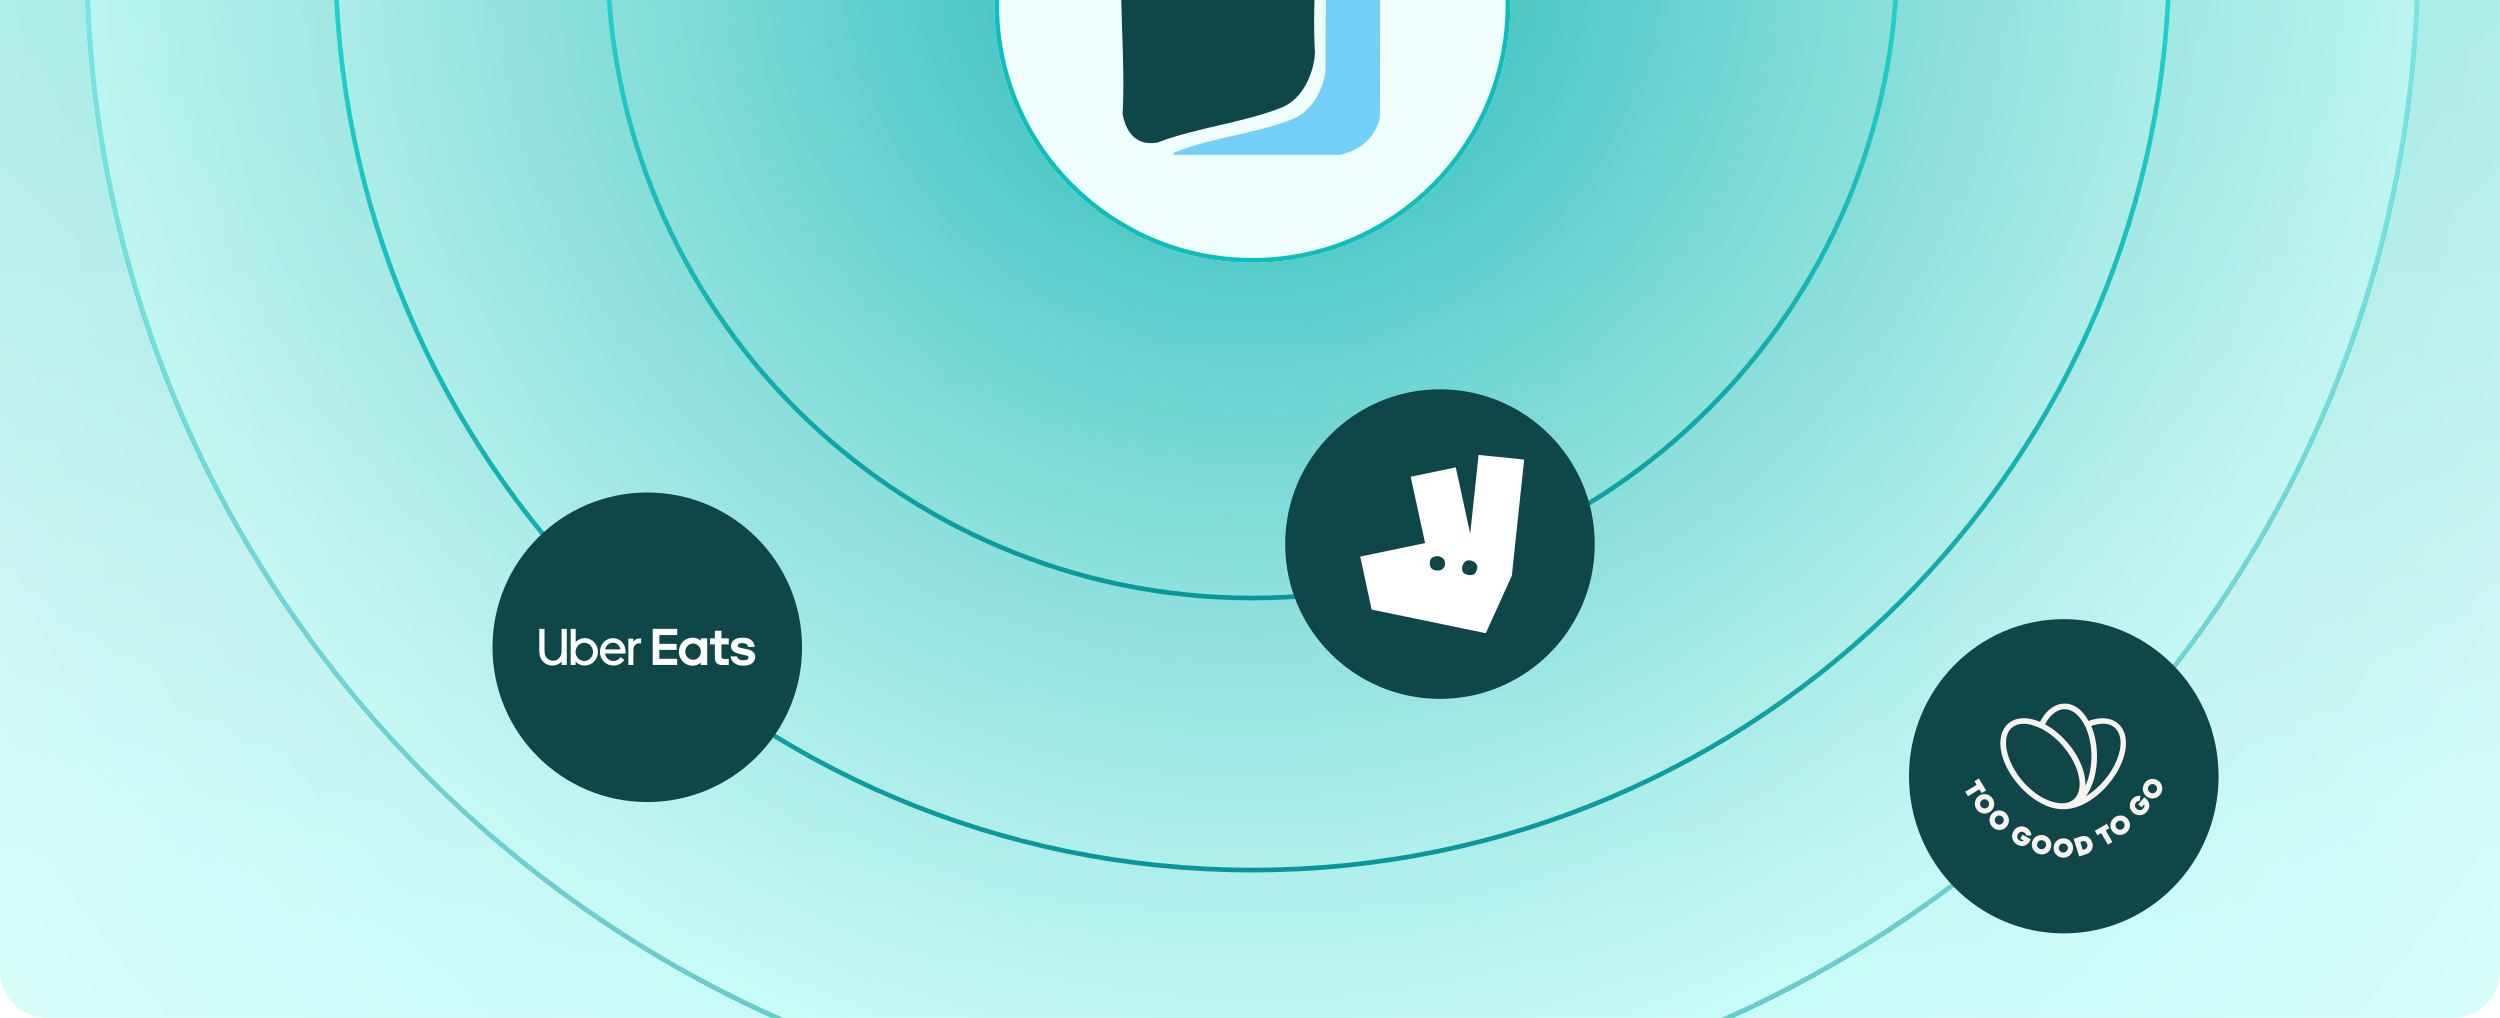 <svg width="533" height="217" viewBox="0 0 533 217" fill="none" xmlns="http://www.w3.org/2000/svg">
<g clip-path="url(#clip0_64_201)">
<path d="M0 -5H533V207C533 212.523 528.523 217 523 217H10C4.477 217 0 212.523 0 207V-5Z" fill="url(#paint0_linear_64_201)"/>
<path d="M0 -5H533V207C533 212.523 528.523 217 523 217H10C4.477 217 0 212.523 0 207V-5Z" fill="url(#paint1_radial_64_201)" fill-opacity="0.2"/>
<circle opacity="0.3" cx="269" cy="9" r="336" fill="url(#paint2_radial_64_201)"/>
<path d="M267 238.5C129.757 238.5 18.5 127.243 18.5 -10C18.5 -147.243 129.757 -258.5 267 -258.5C404.243 -258.5 515.5 -147.243 515.5 -10C515.5 127.243 404.243 238.5 267 238.5Z" stroke="url(#paint3_linear_64_201)"/>
<circle opacity="0.5" cx="267" cy="-10" r="138" fill="url(#paint4_radial_64_201)"/>
<circle opacity="0.5" cx="267" cy="-10" r="196" fill="url(#paint5_radial_64_201)"/>
<circle opacity="0.5" cx="267" cy="-10" r="249" fill="url(#paint6_radial_64_201)"/>
<path d="M267 185.5C159.028 185.5 71.5 97.972 71.5 -10C71.5 -117.972 159.028 -205.5 267 -205.5C374.972 -205.5 462.5 -117.972 462.5 -10C462.5 97.972 374.972 185.5 267 185.5Z" stroke="url(#paint7_linear_64_201)"/>
<path d="M267 127.5C191.061 127.5 129.5 65.939 129.5 -10C129.5 -85.939 191.061 -147.5 267 -147.5C342.939 -147.5 404.5 -85.939 404.5 -10C404.5 65.939 342.939 127.5 267 127.5Z" stroke="url(#paint8_linear_64_201)"/>
<ellipse cx="440" cy="165.5" rx="33" ry="33.5" transform="rotate(-180 440 165.5)" fill="#0F4648"/>
<ellipse cx="307" cy="116" rx="33" ry="33" transform="rotate(-180 307 116)" fill="#0F4648"/>
<ellipse cx="138" cy="138" rx="33" ry="33" transform="rotate(-180 138 138)" fill="#0F4648"/>
<g clip-path="url(#clip1_64_201)">
<path d="M149.426 138.935C149.426 137.963 148.691 137.2 147.764 137.2C146.85 137.2 146.102 137.963 146.102 138.935C146.102 139.906 146.85 140.669 147.764 140.669C148.691 140.669 149.426 139.906 149.426 138.935ZM150.781 136.094V141.78H149.399V141.266C148.918 141.687 148.311 141.923 147.65 141.923C146.015 141.923 144.738 140.595 144.738 138.935C144.738 137.278 146.019 135.946 147.65 135.946C148.311 135.946 148.918 136.182 149.399 136.603V136.094H150.781ZM155.372 140.489H154.332C154.017 140.489 153.811 140.346 153.811 140.04V137.38H155.368V136.094H153.811V134.475H152.417V136.094H151.367V137.385H152.417V140.406C152.417 141.169 152.937 141.775 153.873 141.775H155.368V140.489H155.372ZM158.521 141.923C160.117 141.923 161.017 141.132 161.017 140.04C161.017 139.263 160.484 138.685 159.369 138.435L158.188 138.185C157.506 138.056 157.288 137.921 157.288 137.658C157.288 137.315 157.616 137.107 158.223 137.107C158.884 137.107 159.365 137.292 159.505 137.921H160.886C160.812 136.737 159.986 135.946 158.315 135.946C156.872 135.946 155.858 136.566 155.858 137.764C155.858 138.592 156.417 139.133 157.62 139.397L158.936 139.712C159.456 139.818 159.596 139.962 159.596 140.184C159.596 140.54 159.203 140.762 158.569 140.762C157.773 140.762 157.314 140.577 157.139 139.948H155.744C155.95 141.132 156.798 141.923 158.521 141.923ZM139.163 134.077H144.371V135.391H140.571V137.274H144.27V138.551H140.571V140.457H144.371V141.77H139.163V134.077Z" fill="white"/>
<path d="M136.688 137.154V136.122H136.317C135.726 136.122 135.289 136.409 135.027 136.857V136.164H133.968V141.766H135.035V138.583C135.035 137.713 135.543 137.154 136.242 137.154H136.688ZM129.01 138.449C129.202 137.593 129.867 137.019 130.658 137.019C131.45 137.019 132.119 137.588 132.298 138.449H129.01ZM130.68 136.057C129.106 136.057 127.908 137.385 127.908 138.967C127.908 140.637 129.154 141.891 130.776 141.891C131.76 141.891 132.565 141.442 133.103 140.692L132.329 140.1C131.926 140.66 131.397 140.924 130.772 140.924C129.863 140.924 129.132 140.244 128.984 139.332H133.374V138.972C133.378 137.297 132.237 136.057 130.68 136.057ZM124.576 140.924C123.54 140.924 122.713 140.054 122.713 138.981C122.713 137.894 123.548 137.038 124.576 137.038C125.591 137.038 126.426 137.894 126.426 138.981C126.43 140.054 125.595 140.924 124.576 140.924ZM121.668 141.77H122.726V141.067C123.212 141.585 123.903 141.9 124.65 141.9C126.238 141.9 127.484 140.591 127.484 138.976C127.484 137.352 126.238 136.043 124.65 136.043C123.898 136.043 123.221 136.362 122.735 136.876V134.077H121.668V141.77ZM117.912 140.868C118.94 140.868 119.731 140.045 119.731 138.824V134.077H120.842V141.766H119.74V141.053C119.241 141.59 118.555 141.9 117.781 141.9C116.194 141.9 114.978 140.702 114.978 138.888V134.077H116.093V138.824C116.093 140.068 116.876 140.868 117.912 140.868Z" fill="white"/>
</g>
<path d="M315.234 97L313.449 113.775L310.375 99.641L300.758 101.646L303.831 115.78L290 118.665L292.429 129.963L316.771 135L322.323 122.725L324.95 97.978L315.234 97ZM307.55 121.306C307.054 121.746 306.409 121.698 305.666 121.502C304.972 121.257 304.674 120.426 304.922 119.448C305.12 118.714 306.062 118.568 306.508 118.568C306.707 118.568 306.856 118.616 307.004 118.665C307.351 118.812 307.897 119.106 307.996 119.595C308.194 120.279 308.045 120.866 307.55 121.306ZM314.589 122.089C314.242 122.725 313.251 122.773 312.309 122.333C311.664 122.04 311.664 121.257 311.763 120.768C311.813 120.524 311.912 120.279 312.061 120.084C312.309 119.79 312.656 119.448 313.102 119.448C313.796 119.448 314.441 119.741 314.788 120.328C315.135 120.817 314.936 121.453 314.589 122.089Z" fill="white"/>
<g clip-path="url(#clip2_64_201)">
<path d="M453.218 157.751C453.102 156.254 452.489 155.02 451.496 154.198C450.036 152.995 447.905 152.789 445.452 153.641C445.394 153.67 445.335 153.699 445.277 153.699C445.219 153.611 445.16 153.494 445.102 153.406C443.846 151.204 442.065 150 440.168 150C438.27 150 436.489 151.204 435.204 153.406C435.117 153.553 435.029 153.729 434.941 153.905C434.708 153.817 434.503 153.729 434.27 153.641C431.847 152.789 429.686 152.965 428.226 154.198C427.233 155.02 426.65 156.254 426.504 157.751C426.241 160.628 427.642 164.181 430.241 167.205C432.168 169.465 434.503 171.168 436.81 171.99C437.803 172.343 438.766 172.519 439.642 172.519C439.73 172.519 439.788 172.519 439.876 172.519C439.963 172.519 440.022 172.519 440.109 172.519C440.985 172.519 441.919 172.343 442.941 171.99C445.248 171.168 447.613 169.465 449.511 167.205C452.08 164.151 453.481 160.628 453.218 157.751ZM427.701 157.839C427.788 156.665 428.255 155.725 428.985 155.109C429.628 154.58 430.445 154.316 431.438 154.316C432.168 154.316 432.985 154.463 433.861 154.786C434.036 154.844 434.241 154.932 434.416 154.991C434.591 155.079 434.795 155.138 434.971 155.226C435.146 155.314 435.321 155.402 435.496 155.49C436.722 156.166 437.949 157.105 439.058 158.221C439.204 158.367 439.35 158.514 439.467 158.661C439.613 158.808 439.73 158.955 439.876 159.101C439.876 159.131 439.905 159.131 439.905 159.16C442.241 161.92 443.584 165.208 443.35 167.733C443.262 168.908 442.795 169.847 442.065 170.464C441.511 170.933 440.781 171.198 439.963 171.256C439.934 171.256 439.905 171.256 439.846 171.256C439.146 171.286 438.387 171.168 437.54 170.933C437.423 170.904 437.306 170.845 437.189 170.816C437.131 170.787 437.073 170.787 437.014 170.757C436.693 170.64 436.372 170.493 436.051 170.346C435.992 170.317 435.934 170.287 435.846 170.258C434.182 169.407 432.518 168.085 431.117 166.412C428.81 163.652 427.496 160.364 427.701 157.839ZM436.226 154.022C437.306 152.202 438.708 151.204 440.168 151.204C441.627 151.204 443.029 152.202 444.109 154.022C444.138 154.081 444.168 154.14 444.197 154.169C444.284 154.345 444.401 154.521 444.489 154.698C444.576 154.874 444.664 155.05 444.751 155.255C445.481 156.988 445.89 159.043 445.89 161.245C445.89 163.564 445.423 165.766 444.605 167.557C444.722 164.739 443.35 161.333 440.839 158.397C440.81 158.338 440.751 158.309 440.693 158.25C440.547 158.103 440.43 157.956 440.284 157.81C440.138 157.663 440.022 157.516 439.876 157.369C438.679 156.166 437.365 155.138 436.022 154.433C436.08 154.286 436.138 154.169 436.226 154.022ZM444.693 169.788C444.839 169.553 445.014 169.348 445.16 169.084C446.416 166.97 447.087 164.21 447.087 161.245C447.087 158.896 446.649 156.665 445.861 154.786C445.89 154.786 445.89 154.786 445.919 154.756C446.795 154.463 447.613 154.286 448.343 154.286C449.306 154.286 450.153 154.551 450.795 155.079C451.525 155.696 451.963 156.635 452.08 157.81C452.313 160.335 450.97 163.623 448.635 166.383C447.408 167.792 446.065 168.937 444.693 169.788Z" fill="#F9F3F0"/>
<path d="M422.474 169.084L422.007 168.291L419.584 169.759L419 168.79L421.423 167.322L420.956 166.53L421.89 165.972L423.438 168.526L422.474 169.084Z" fill="#F9F3F0"/>
<path d="M421.832 169.73C422.737 169.025 424.022 169.201 424.723 170.111C425.423 171.021 425.307 172.313 424.372 173.018C423.467 173.722 422.182 173.546 421.482 172.636C420.781 171.726 420.927 170.434 421.832 169.73ZM423.701 172.137C424.139 171.814 424.197 171.227 423.876 170.787C423.526 170.346 422.971 170.287 422.533 170.61C422.095 170.933 422.036 171.52 422.358 171.961C422.708 172.401 423.292 172.489 423.701 172.137Z" fill="#F9F3F0"/>
<path d="M424.693 173.458C425.482 172.607 426.766 172.548 427.613 173.341C428.46 174.134 428.547 175.396 427.788 176.277C427.029 177.158 425.715 177.187 424.869 176.394C424.022 175.602 423.905 174.31 424.693 173.458ZM426.942 175.484C427.321 175.073 427.292 174.515 426.883 174.134C426.474 173.752 425.89 173.781 425.54 174.192C425.161 174.603 425.19 175.161 425.598 175.543C426.007 175.924 426.591 175.895 426.942 175.484Z" fill="#F9F3F0"/>
<path d="M432.752 179.33C432.226 180.299 431.146 180.681 430.095 180.094C429.014 179.506 428.693 178.303 429.248 177.275C429.803 176.247 431 175.866 432.022 176.453C432.664 176.805 433.073 177.451 433.102 178.097L431.993 178.126C431.963 177.862 431.817 177.627 431.496 177.451C431 177.187 430.474 177.363 430.212 177.862C429.978 178.273 429.949 178.86 430.591 179.213C430.971 179.418 431.263 179.389 431.467 179.213L430.737 178.802L431.204 177.95L432.956 178.919L432.752 179.33Z" fill="#F9F3F0"/>
<path d="M433.277 179.448C433.628 178.332 434.766 177.774 435.876 178.126C436.985 178.479 437.598 179.624 437.248 180.74C436.898 181.855 435.759 182.413 434.649 182.061C433.54 181.708 432.927 180.563 433.277 179.448ZM436.168 180.387C436.343 179.859 436.08 179.36 435.555 179.183C435.029 179.007 434.503 179.272 434.357 179.8C434.182 180.328 434.445 180.828 434.971 181.004C435.496 181.18 436.022 180.886 436.168 180.387Z" fill="#F9F3F0"/>
<path d="M437.832 180.769C437.832 179.594 438.766 178.714 439.905 178.714C441.073 178.714 441.978 179.624 441.978 180.798C441.978 181.973 441.043 182.853 439.905 182.853C438.737 182.853 437.803 181.943 437.832 180.769ZM440.868 180.798C440.868 180.24 440.46 179.829 439.905 179.829C439.35 179.829 438.941 180.24 438.941 180.798C438.941 181.356 439.35 181.767 439.905 181.767C440.46 181.738 440.868 181.327 440.868 180.798Z" fill="#F9F3F0"/>
<path d="M446.065 179.624C446.416 180.681 445.861 181.767 444.839 182.09L443.292 182.589L442.094 178.831L443.642 178.332C444.693 177.98 445.715 178.538 446.065 179.624ZM444.985 179.947C444.839 179.448 444.401 179.213 443.963 179.36L443.525 179.506L444.051 181.18L444.489 181.033C444.927 180.886 445.16 180.446 444.985 179.947Z" fill="#F9F3F0"/>
<path d="M449.715 176.57L448.927 177.04L450.357 179.506L449.394 180.064L447.963 177.598L447.175 178.068L446.62 177.128L449.189 175.631L449.715 176.57Z" fill="#F9F3F0"/>
<path d="M450.386 177.246C449.657 176.335 449.832 175.073 450.737 174.339C451.642 173.605 452.927 173.722 453.656 174.633C454.386 175.543 454.211 176.805 453.306 177.539C452.372 178.273 451.116 178.156 450.386 177.246ZM452.751 175.337C452.401 174.897 451.846 174.838 451.408 175.19C450.97 175.543 450.912 176.101 451.262 176.541C451.613 176.981 452.167 177.04 452.605 176.688C453.014 176.335 453.073 175.748 452.751 175.337Z" fill="#F9F3F0"/>
<path d="M457.51 170.258C458.357 170.963 458.503 172.108 457.744 173.018C456.956 173.987 455.729 174.046 454.824 173.312C453.919 172.548 453.802 171.315 454.562 170.405C455.029 169.818 455.729 169.583 456.372 169.671L456.167 170.757C455.905 170.728 455.642 170.845 455.408 171.11C455.058 171.55 455.116 172.108 455.554 172.46C455.905 172.754 456.489 172.901 456.956 172.343C457.218 172.02 457.248 171.726 457.131 171.462L456.605 172.108L455.875 171.491L457.16 169.965L457.51 170.258Z" fill="#F9F3F0"/>
<path d="M457.715 169.847C456.781 169.172 456.576 167.909 457.248 166.941C457.919 166.001 459.175 165.766 460.138 166.441C461.072 167.117 461.277 168.379 460.605 169.348C459.905 170.287 458.649 170.522 457.715 169.847ZM459.467 167.352C459.029 167.029 458.445 167.117 458.124 167.586C457.802 168.027 457.89 168.614 458.357 168.937C458.795 169.26 459.379 169.172 459.7 168.702C460.021 168.232 459.905 167.675 459.467 167.352Z" fill="#F9F3F0"/>
</g>
<g filter="url(#filter0_d_64_201)">
<circle cx="267" cy="1" r="55" fill="url(#paint9_linear_64_201)"/>
<circle cx="267" cy="1" r="54.5" stroke="#0EBEBD"/>
</g>
<path d="M276.361 -31C279.059 -29.328 280.116 -26.75 280.35 -23.635C281.193 -12.345 279.691 -0.015 280.35 11.385C280.081 15.8 277.627 21.135 273.372 22.87C265.38 26.125 254.991 27.225 246.782 30.387C242.388 31.192 240.113 28.355 239.337 24.347C240.006 12.188 238.352 -1.108 239.302 -13.135C239.626 -17.25 242.346 -22.065 246.277 -23.622L272.134 -31H276.361Z" fill="#0F4648"/>
<path d="M285.81 33H250.251C250.122 32.38 250.539 32.472 250.925 32.315C258.412 29.292 268.187 28.415 275.608 25.367C279.519 23.76 282.016 19.435 282.573 15.37L282.824 -20.253C288.364 -20.685 293.546 -17.348 294.273 -11.635L294.203 25.065C293.178 29.435 290.01 31.96 285.808 33H285.81Z" fill="#73CFF8"/>
</g>
<defs>
<filter id="filter0_d_64_201" x="161" y="-105" width="212" height="212" filterUnits="userSpaceOnUse" color-interpolation-filters="sRGB">
<feFlood flood-opacity="0" result="BackgroundImageFix"/>
<feColorMatrix in="SourceAlpha" type="matrix" values="0 0 0 0 0 0 0 0 0 0 0 0 0 0 0 0 0 0 127 0" result="hardAlpha"/>
<feMorphology radius="1" operator="erode" in="SourceAlpha" result="effect1_dropShadow_64_201"/>
<feOffset/>
<feGaussianBlur stdDeviation="26"/>
<feComposite in2="hardAlpha" operator="out"/>
<feColorMatrix type="matrix" values="0 0 0 0 0.031 0 0 0 0 0.592 0 0 0 0 0.6 0 0 0 0.8 0"/>
<feBlend mode="normal" in2="BackgroundImageFix" result="effect1_dropShadow_64_201"/>
<feBlend mode="normal" in="SourceGraphic" in2="effect1_dropShadow_64_201" result="shape"/>
</filter>
<linearGradient id="paint0_linear_64_201" x1="266.5" y1="-5" x2="267" y2="277.5" gradientUnits="userSpaceOnUse">
<stop stop-color="#CAFDF7"/>
<stop offset="0.452" stop-color="#EFFEFC"/>
</linearGradient>
<radialGradient id="paint1_radial_64_201" cx="0" cy="0" r="1" gradientUnits="userSpaceOnUse" gradientTransform="translate(267 -1) rotate(90) scale(215.5 517.394)">
<stop stop-color="#0F4648"/>
<stop offset="1" stop-color="#95FAF0"/>
</radialGradient>
<radialGradient id="paint2_radial_64_201" cx="0" cy="0" r="1" gradientUnits="userSpaceOnUse" gradientTransform="translate(269 9) rotate(90) scale(336)">
<stop stop-color="#27DAD6"/>
<stop offset="1" stop-color="#CAFDF7"/>
</radialGradient>
<linearGradient id="paint3_linear_64_201" x1="267" y1="-259" x2="267" y2="239" gradientUnits="userSpaceOnUse">
<stop stop-color="#DEEDEB"/>
<stop offset="0.447" stop-color="#27DAD6"/>
<stop offset="1" stop-color="#089799"/>
</linearGradient>
<radialGradient id="paint4_radial_64_201" cx="0" cy="0" r="1" gradientUnits="userSpaceOnUse" gradientTransform="translate(267 -10) rotate(90) scale(138)">
<stop stop-color="#27DAD6"/>
<stop offset="1" stop-color="#CAFDF7"/>
</radialGradient>
<radialGradient id="paint5_radial_64_201" cx="0" cy="0" r="1" gradientUnits="userSpaceOnUse" gradientTransform="translate(267 -10) rotate(90) scale(196)">
<stop stop-color="#27DAD6"/>
<stop offset="1" stop-color="#CAFDF7"/>
</radialGradient>
<radialGradient id="paint6_radial_64_201" cx="0" cy="0" r="1" gradientUnits="userSpaceOnUse" gradientTransform="translate(267 -10) rotate(90) scale(249)">
<stop stop-color="#089799"/>
<stop offset="1" stop-color="#CAFDF7"/>
</radialGradient>
<linearGradient id="paint7_linear_64_201" x1="267" y1="-206" x2="267" y2="186" gradientUnits="userSpaceOnUse">
<stop stop-color="#DEEDEB"/>
<stop offset="0.447" stop-color="#27DAD6"/>
<stop offset="1" stop-color="#089799"/>
</linearGradient>
<linearGradient id="paint8_linear_64_201" x1="267" y1="-148" x2="267" y2="128" gradientUnits="userSpaceOnUse">
<stop stop-color="#DEEDEB"/>
<stop offset="0.447" stop-color="#27DAD6"/>
<stop offset="1" stop-color="#089799"/>
</linearGradient>
<linearGradient id="paint9_linear_64_201" x1="267" y1="-20" x2="267" y2="56" gradientUnits="userSpaceOnUse">
<stop stop-color="#EFFEFC"/>
<stop offset="1" stop-color="#EFFEFC"/>
</linearGradient>
<clipPath id="clip0_64_201">
<path d="M533 207C533 212.523 528.523 217 523 217L10 217C4.477 217 3.91405e-07 212.523 8.74228e-07 207L1.89707e-05 -8.19973e-07L533 4.57764e-05L533 207Z" fill="white"/>
</clipPath>
<clipPath id="clip1_64_201">
<rect width="46" height="8" fill="white" transform="translate(115 134)"/>
</clipPath>
<clipPath id="clip2_64_201">
<rect width="42" height="42" fill="white" transform="translate(419 145)"/>
</clipPath>
</defs>
</svg>
